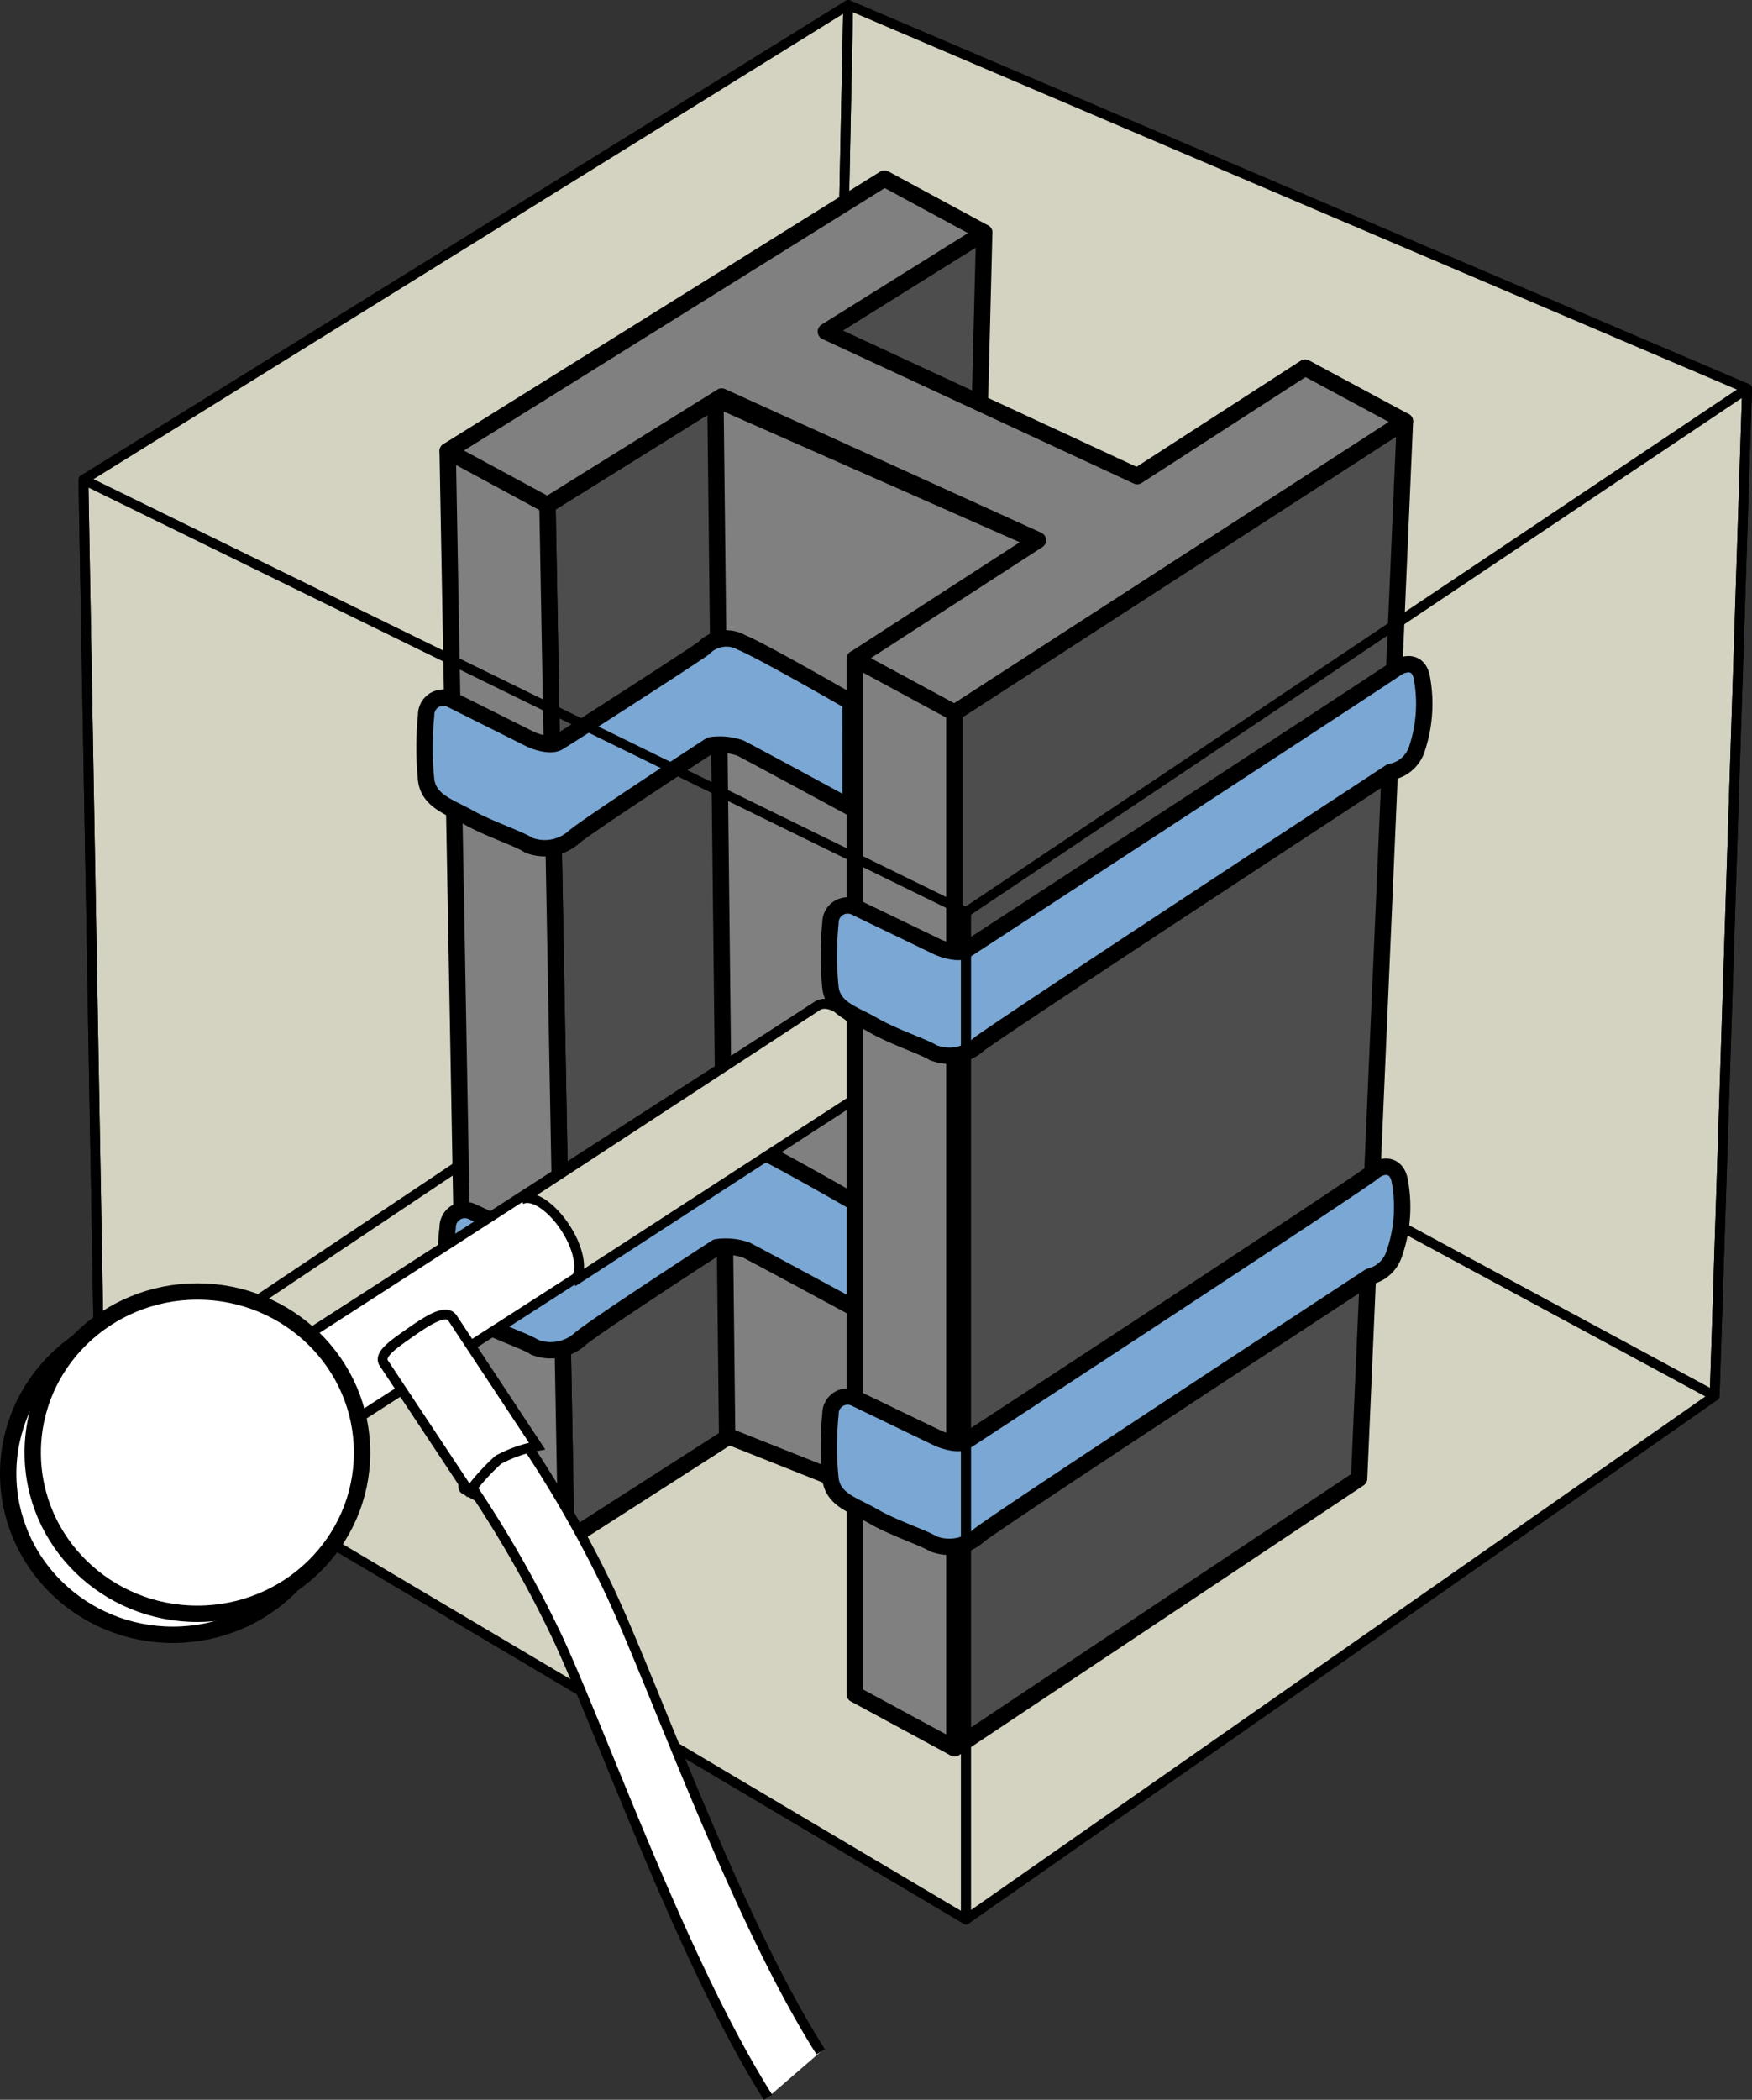 <svg xmlns="http://www.w3.org/2000/svg" viewBox="0 0 64.26 77"><rect x="0" y="0" width="64.26" height="77" fill="#333333" stroke="none"/><defs><style>.cls-1,.cls-7{fill:#d4d3c1;}.cls-2{fill:none;}.cls-2,.cls-3,.cls-4,.cls-5,.cls-6,.cls-7,.cls-8{stroke:#000;}.cls-2,.cls-3,.cls-4,.cls-5,.cls-8{stroke-linejoin:round;}.cls-2,.cls-6,.cls-7{stroke-width:0.36px;}.cls-3{fill:#4d4d4d;}.cls-3,.cls-4,.cls-5,.cls-8{stroke-width:0.6px;}.cls-4{fill:gray;}.cls-5{fill:#7aa7d3;}.cls-6,.cls-8{fill:#fff;}</style></defs><title>sisui01</title><g id="レイヤー_2" data-name="レイヤー 2"><g id="レイヤー_1-2" data-name="レイヤー 1"><polygon class="cls-1" points="31.11 0.18 3.06 17.59 3.66 51.55 35.43 70.39 62.89 51.19 64.08 14.25 31.11 0.18"/><polygon class="cls-2" points="62.89 51.19 30.42 33.65 31.11 0.18 64.08 14.25 62.89 51.19"/><polygon class="cls-2" points="30.42 33.65 31.11 0.18 3.06 17.59 3.66 51.55 30.42 33.65"/><polygon class="cls-3" points="35.11 47.3 20.77 56.5 20.08 18.52 36.1 8.53 35.11 47.3"/><polygon class="cls-4" points="20.08 18.52 16.42 16.54 17.11 54.52 20.77 56.5 20.08 18.52"/><polygon class="cls-4" points="38.01 57.16 26.67 52.65 26.24 14.63 38.11 19.87 38.01 57.16"/><path class="cls-5" d="M16.52,25.64a.63.63,0,0,0-.89.59,11.7,11.7,0,0,0,0,2.37c.1.79.89,1,1.58,1.39s1.88.79,2.17,1a1.61,1.61,0,0,0,1.68-.3c.59-.49,5-3.36,5-3.36a2.31,2.31,0,0,1,1.09.1c.4.2,4.05,2.18,4.05,2.18V25.74s-3.26-1.88-4-2.18a1.14,1.14,0,0,0-1.38.2c-.4.3-5,3.26-5.34,3.46s-1-.1-1-.1Z"/><path class="cls-5" d="M17.31,44.43a.63.63,0,0,0-.89.59,7.89,7.89,0,0,0,0,2,1.49,1.49,0,0,0,1,1.38c.69.4,1.88.79,2.18,1a1.61,1.61,0,0,0,1.68-.3c.59-.5,5-3.36,5-3.36a2.31,2.31,0,0,1,1.09.1c.4.2,4.06,2.18,4.06,2.18V44.14s-3.26-1.88-4-2.17a1.14,1.14,0,0,0-1.38.2c-.4.3-5,3.26-5.34,3.46s-1-.1-1-.1Z"/><ellipse class="cls-6" cx="30.94" cy="38.43" rx="0.83" ry="1.78" transform="translate(-15.79 22.6) rotate(-32.45)"/><ellipse class="cls-6" cx="9.06" cy="52.5" rx="0.83" ry="1.78" transform="translate(-26.75 13.05) rotate(-32.44)"/><path class="cls-6" d="M8.1,51c.39-.25,1.13.23,1.66,1.06s.64,1.7.25,1.95L31.9,39.94c.39-.25.27-1.12-.25-2s-1.27-1.3-1.66-1.06Z"/><path class="cls-7" d="M19.1,44c.39-.25,1.13.23,1.66,1.06s.64,1.7.25,1.95L31.9,39.94c.39-.25.27-1.12-.25-2s-1.27-1.3-1.66-1.06Z"/><polygon class="cls-4" points="47.87 13.48 41.71 17.46 30.29 12.16 36.1 8.53 32.44 6.55 16.42 16.54 20.08 18.52 26.47 14.54 38.07 19.81 31.35 24.16 35.01 26.14 51.53 15.45 47.87 13.48"/><polygon class="cls-4" points="35.01 26.14 31.35 24.16 31.35 62.13 35.01 64.11 35.01 26.14"/><polygon class="cls-3" points="35.01 64.11 49.85 54.22 51.53 15.45 35.01 26.14 35.01 64.11"/><path class="cls-5" d="M51,28.31S36.5,37.81,35.9,38.3a1.62,1.62,0,0,1-1.68.3c-.3-.2-1.48-.59-2.18-1s-1.48-.59-1.58-1.38a11.57,11.57,0,0,1,0-2.37.63.63,0,0,1,.89-.59l3.07,1.48s.69.3,1,.1,15.33-10,15.73-10.29.89-.3,1,.3a5.2,5.2,0,0,1-.2,2.67A1.25,1.25,0,0,1,51,28.31Z"/><path class="cls-5" d="M50.24,46.81s-13.75,9-14.34,9.5a1.62,1.62,0,0,1-1.68.3c-.3-.2-1.48-.59-2.18-1s-1.48-.59-1.58-1.38a11.57,11.57,0,0,1,0-2.37.63.63,0,0,1,.89-.59l3.07,1.48s.69.3,1,.1S49.95,43.34,50.34,43s.89-.3,1,.3a5.2,5.2,0,0,1-.2,2.67A1.25,1.25,0,0,1,50.24,46.81Z"/><polygon class="cls-2" points="62.89 51.19 64.08 14.25 35.43 33.45 35.43 70.39 62.89 51.19"/><polygon class="cls-2" points="35.43 70.39 3.66 51.55 3.06 17.59 35.43 33.45 35.43 70.39"/><ellipse class="cls-8" cx="6.34" cy="54.04" rx="6.04" ry="5.91"/><ellipse class="cls-8" cx="7.24" cy="53.27" rx="6.04" ry="5.91"/><path class="cls-6" d="M30.1,75.24C27,70.36,24.06,62,22.39,58.41a42.65,42.65,0,0,0-3.85-6.55l-1.93,1.67a42.6,42.6,0,0,1,3.85,6.55c1.67,3.6,4.62,11.95,7.71,16.83"/><path class="cls-6" d="M18.28,53.53a4.93,4.93,0,0,1,1.42-.5L16.6,48.34c-.22-.33-.8,0-1.5.49s-1.26.86-1,1.19l3.11,4.69A7.85,7.85,0,0,1,18.28,53.53Z"/></g></g></svg>